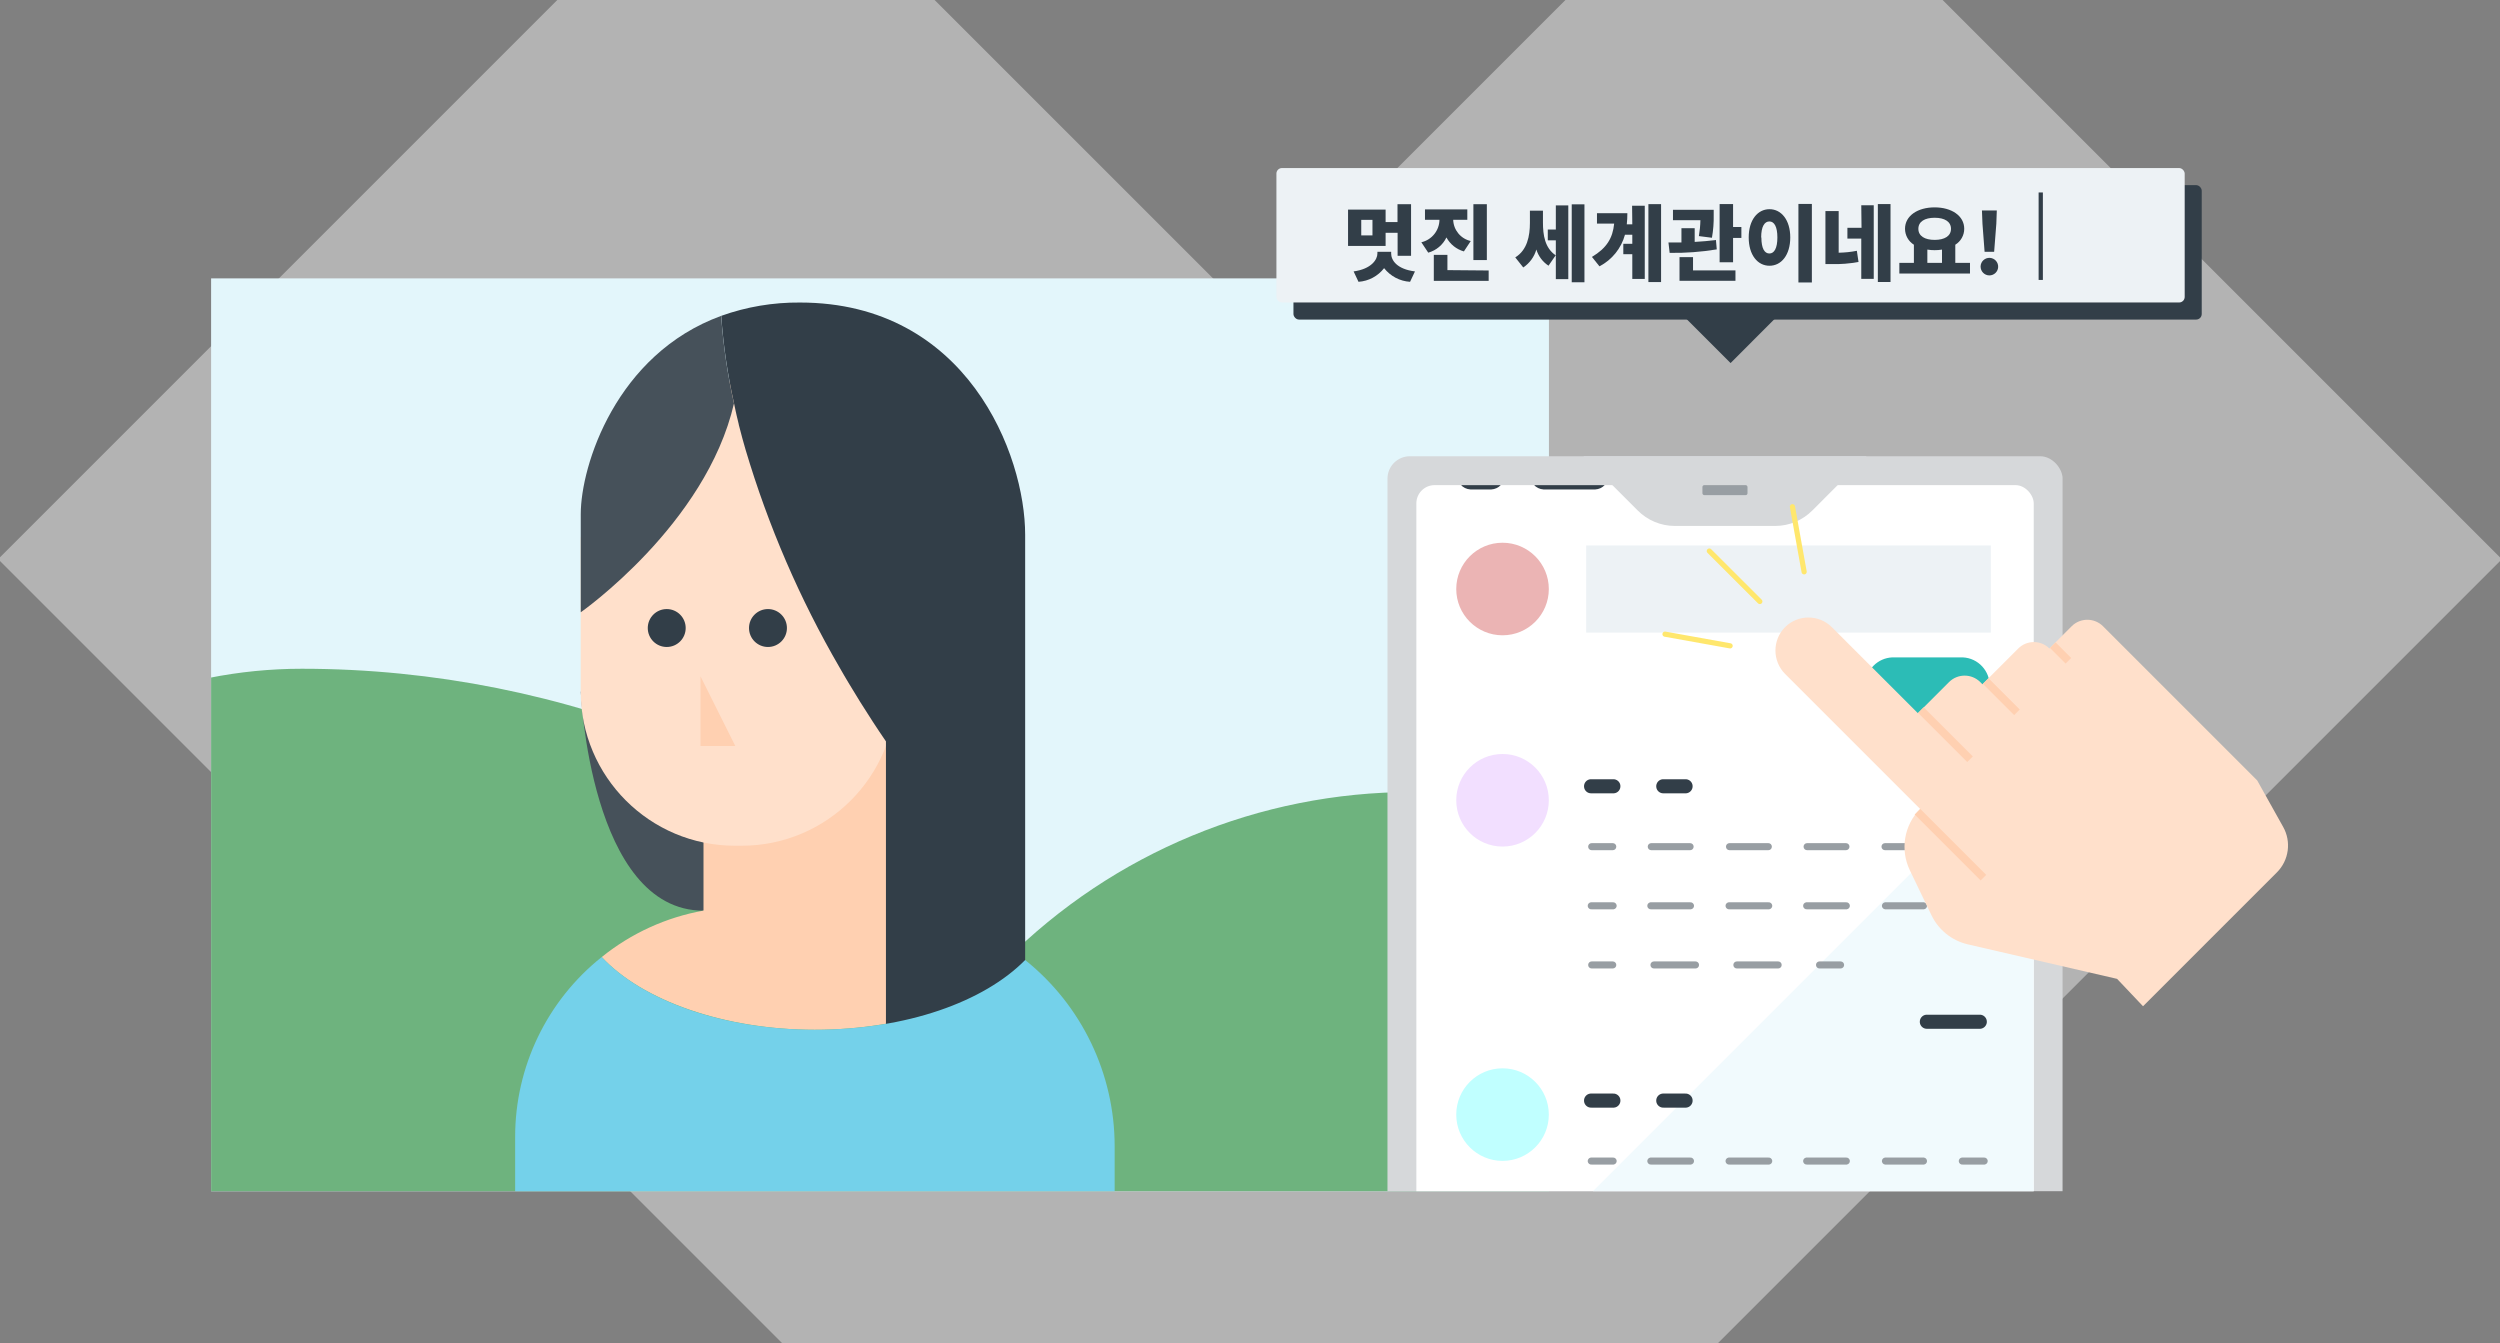 <?xml version="1.0" encoding="UTF-8"?>
<svg id="_レイヤー_1" data-name="レイヤー 1" xmlns="http://www.w3.org/2000/svg" xmlns:xlink="http://www.w3.org/1999/xlink" viewBox="0 0 481.27 258.61">
  <rect x="0" y="0" width="481.27" height="258.61" fill="#808080" stroke="none"/>
  <defs>
    <style>
      .cls-1, .cls-2 {
        fill: none;
      }

      .cls-2 {
        stroke: #ffe76d;
        stroke-linecap: round;
        stroke-linejoin: round;
      }

      .cls-3 {
        clip-path: url(#clippath);
      }

      .cls-4 {
        fill: #f2dfff;
      }

      .cls-5 {
        fill: #ebb4b4;
      }

      .cls-6 {
        fill: #ffe0cb;
      }

      .cls-7 {
        fill: #e3f6fb;
      }

      .cls-8 {
        fill: #edf2f5;
      }

      .cls-9, .cls-10 {
        fill: #fff;
      }

      .cls-11 {
        fill: #f1fafd;
      }

      .cls-12 {
        fill: #ffd0b1;
      }

      .cls-13 {
        fill: #989ea3;
      }

      .cls-14 {
        fill: #7ed9d6;
      }

      .cls-15 {
        fill: #c0ffff;
      }

      .cls-16 {
        fill: #323e48;
      }

      .cls-17 {
        fill: #d6d8da;
      }

      .cls-18 {
        fill: #6eb37e;
      }

      .cls-19 {
        fill: #46515a;
      }

      .cls-20 {
        fill: #2cbcb6;
      }

      .cls-21 {
        fill: #74d1ea;
      }

      .cls-22 {
        clip-path: url(#clippath-1);
      }

      .cls-23 {
        clip-path: url(#clippath-3);
      }

      .cls-24 {
        clip-path: url(#clippath-2);
      }

      .cls-10 {
        isolation: isolate;
        opacity: .4;
      }
    </style>
    <clipPath id="clippath">
      <rect class="cls-1" x="-.36" y="-.19" width="482" height="259"/>
    </clipPath>
    <clipPath id="clippath-1">
      <rect class="cls-1" x="40.64" y="53.58" width="257.54" height="175.74"/>
    </clipPath>
    <clipPath id="clippath-2">
      <rect class="cls-1" x="267.09" y="87.82" width="129.97" height="141.5"/>
    </clipPath>
    <clipPath id="clippath-3">
      <rect class="cls-1" x="272.65" y="93.39" width="118.85" height="210.62" rx="3.52" ry="3.52"/>
    </clipPath>
  </defs>
  <g class="cls-3">
    <g>
      <path class="cls-10" d="m240.64,348.64L-.36,107.64,107.94-.66h71.32l61.38,61.37L302-.64h71.33l108.3,108.3-241,240.99Z"/>
      <rect class="cls-7" x="40.64" y="53.59" width="257.54" height="175.74"/>
      <g class="cls-22">
        <g>
          <path class="cls-18" d="m-35.03,184.11l28.67-28.67c17.09-17.1,40.28-26.7,64.46-26.7h0c50.82,0,99.55,20.19,135.49,56.12h0c20.74-20.74,48.87-32.39,78.2-32.39h196v150.27H-35.05v-118.63Z"/>
          <path class="cls-19" d="m111.8,133.14s1.83,42.17,23.61,42.17l17-13-5.27-12.56-35.34-16.61Z"/>
          <path class="cls-12" d="m197.36,184.81c-7.86,8-23.09,13.43-40.52,13.43s-33.25-5.66-41-14c5.67-4.58,12.41-7.66,19.59-8.94v-16.93l7-11,11.55-18.05h18.51v45.41c9.11.79,17.78,4.3,24.87,10.08Z"/>
          <path class="cls-6" d="m142.78,162.81h-1.29c-16.4,0-29.69-13.29-29.7-29.69h0v-29.66l30.34-31.8,30.34,9.94v51.54c-.02,16.39-13.3,29.66-29.69,29.67Z"/>
          <path class="cls-1" d="m165.56,135.05c-.76-1.22-1.49-2.42-2.2-3.61.72,1.2,1.43,2.37,2.2,3.61Z"/>
          <path class="cls-1" d="m161.64,128.53c-7.68-13.23-13.77-27.33-18.13-42,4.28,14.7,10.37,28.81,18.13,42Z"/>
          <path class="cls-1" d="m142.3,82.03c0-.15-.07-.3-.1-.44.03.15.07.29.1.44Z"/>
          <path class="cls-1" d="m141.3,77.65c0,.18.09.37.13.55l-.12-.59v.04Z"/>
          <path class="cls-16" d="m163.36,131.44c-.59-1-1.15-1.94-1.7-2.91.55.97,1.11,1.93,1.7,2.91Z"/>
          <path class="cls-16" d="m170.56,142.7c-1.78-2.59-3.42-5.14-5-7.66,1.57,2.53,3.22,5.07,5,7.66Z"/>
          <path class="cls-16" d="m153.99,58.24c-5.16-.04-10.28.82-15.14,2.56.39,5.67,1.22,11.3,2.46,16.85h0l.12.59c.24,1.11.47,2.2.77,3.38,0,.14.07.29.1.44.36,1.43.79,3,1.22,4.48,4.36,14.67,10.44,28.77,18.13,42,.56,1,1.12,1.93,1.7,2.91.71,1.2,1.45,2.4,2.2,3.61,1.59,2.52,3.22,5.07,5,7.66v60.08h26.8v-99.84c.02-15.41-11.19-44.72-43.36-44.72Z"/>
          <path class="cls-19" d="m111.8,98.99v18.88s24.12-16.88,29.5-40.21c-1.25-5.55-2.07-11.18-2.47-16.85-20.2,7.36-27.03,28.79-27.03,38.18Z"/>
          <path class="cls-16" d="m142.21,81.58c-.29-1.18-.53-2.27-.77-3.38.12.6.37,1.78.77,3.38Z"/>
          <path class="cls-16" d="m143.52,86.5c-.43-1.53-.86-3-1.22-4.48.33,1.25.72,2.78,1.22,4.48Z"/>
          <path class="cls-21" d="m214.58,220.67v37h-115.41v-38.8c-.01-13.48,6.12-26.23,16.66-34.63,7.77,8.31,23.23,14,41,14s32.66-5.44,40.52-13.43c10.89,8.71,17.23,21.91,17.23,35.86Z"/>
          <circle class="cls-16" cx="128.35" cy="120.9" r="3.65"/>
          <circle class="cls-16" cx="147.84" cy="120.9" r="3.65"/>
          <path class="cls-12" d="m134.85,130.19v13.42h6.7"/>
        </g>
      </g>
      <g class="cls-24">
        <g>
          <rect class="cls-17" x="267.1" y="87.83" width="129.97" height="221.74" rx="4.32" ry="4.32"/>
          <rect class="cls-9" x="272.66" y="93.39" width="118.85" height="210.62" rx="3.52" ry="3.52"/>
          <path class="cls-11" d="m272.64,263.33v31.14c.01,5.26,4.27,9.52,9.53,9.53h99.79c5.26,0,9.52-4.27,9.53-9.53v-150l-118.85,118.86Z"/>
          <g class="cls-23">
            <g>
              <circle class="cls-5" cx="289.25" cy="113.39" r="8.91"/>
              <path class="cls-14" d="m343.56,95.57h-9.67c-2.25.11-4.16-1.62-4.27-3.86-.11-2.25,1.62-4.16,3.86-4.27.13,0,.27,0,.4,0h9.68c2.25.11,3.97,2.02,3.86,4.27-.1,2.09-1.77,3.76-3.86,3.86h0Z"/>
              <path class="cls-20" d="m377.84,137.38h-13.55c-2.99-.13-5.31-2.66-5.18-5.65.12-2.81,2.37-5.06,5.18-5.18h13.55c2.99.13,5.31,2.66,5.18,5.65-.12,2.81-2.37,5.06-5.18,5.18Z"/>
              <path class="cls-16" d="m287.11,94.22h-4.06c-1.49-.09-2.63-1.38-2.54-2.87.08-1.37,1.17-2.46,2.54-2.54h4.06c1.49.09,2.63,1.38,2.54,2.87-.08,1.37-1.17,2.46-2.54,2.54Z"/>
              <path class="cls-16" d="m307.12,94.22h-10c-1.49-.09-2.63-1.38-2.54-2.87.08-1.37,1.17-2.46,2.54-2.54h10c1.49.09,2.63,1.38,2.54,2.87-.08,1.37-1.17,2.46-2.54,2.54Z"/>
              <path class="cls-16" d="m321.19,94.22h-4.06c-1.49-.09-2.63-1.38-2.54-2.87.08-1.37,1.17-2.46,2.54-2.54h4.06c1.49.09,2.63,1.38,2.54,2.87-.08,1.37-1.17,2.46-2.54,2.54Z"/>
              <rect class="cls-8" x="305.35" y="105" width="77.9" height="16.78"/>
            </g>
          </g>
          <path class="cls-17" d="m304.81,87.81l10.44,10.44c1.89,1.91,4.46,2.99,7.14,3h19.38c2.68-.01,5.25-1.09,7.14-3l10.43-10.44h-54.53Z"/>
          <circle class="cls-4" cx="289.25" cy="154.06" r="8.91"/>
          <path class="cls-16" d="m310.47,152.72h-4.06c-.75.06-1.41-.49-1.47-1.24-.06-.75.49-1.41,1.24-1.47.08,0,.16,0,.23,0h4.06c.75-.06,1.41.49,1.47,1.24.06.75-.49,1.41-1.24,1.47-.08,0-.16,0-.23,0Z"/>
          <path class="cls-16" d="m324.37,152.72h-4.06c-.75.06-1.41-.49-1.47-1.24-.06-.75.49-1.41,1.24-1.47.08,0,.16,0,.23,0h4.06c.75-.06,1.41.49,1.47,1.24.06.75-.49,1.41-1.24,1.47-.08,0-.16,0-.23,0Z"/>
          <path class="cls-16" d="m381.24,198.05h-10.19c-.75.06-1.41-.49-1.47-1.24-.06-.75.49-1.41,1.24-1.47.08,0,.16,0,.23,0h10.19c.75.06,1.3.72,1.24,1.47-.06.66-.58,1.18-1.24,1.24Z"/>
          <path class="cls-13" d="m310.47,163.67h-4.06c-.38,0-.68-.3-.68-.68s.3-.68.68-.68h4.06c.38,0,.68.3.68.68s-.3.68-.68.68Z"/>
          <path class="cls-13" d="m370.36,163.67h-7.48c-.38,0-.68-.3-.68-.68s.3-.68.68-.68h7.49c.38,0,.68.3.68.68s-.3.68-.68.68h0Zm-15,0h-7.48c-.38,0-.68-.3-.68-.68s.3-.68.68-.68h7.48c.38,0,.68.3.68.68s-.3.68-.68.68Zm-15,0h-7.42c-.38,0-.68-.3-.68-.68s.3-.68.68-.68h7.48c.38,0,.68.3.68.68s-.3.68-.68.68h-.06Zm-15,0h-7.48c-.38,0-.68-.3-.68-.68s.3-.68.68-.68h7.48c.38,0,.68.3.68.68s-.3.68-.68.68Z"/>
          <path class="cls-13" d="m381.9,163.67h-4.06c-.38,0-.68-.3-.68-.68s.3-.68.68-.68h4.06c.38,0,.68.3.68.68s-.3.68-.68.68Z"/>
          <path class="cls-13" d="m310.47,175.05h-4.06c-.37.05-.71-.22-.76-.59-.05-.37.22-.71.59-.76.05,0,.11,0,.16,0h4.06c.37-.05.71.22.76.59.05.37-.22.71-.59.76-.05,0-.11,0-.16,0Z"/>
          <path class="cls-13" d="m370.36,175.05h-7.48c-.37-.05-.64-.38-.59-.76.04-.31.28-.55.59-.59h7.49c.37.05.64.38.59.76-.04.31-.28.55-.59.59h0Zm-15,0h-7.48c-.37.05-.71-.22-.76-.59-.05-.37.22-.71.59-.76.05,0,.11,0,.16,0h7.48c.37-.05.71.22.76.59.05.37-.22.71-.59.76-.05,0-.11,0-.16,0Zm-15,0h-7.42c-.37.05-.71-.22-.76-.59-.05-.37.22-.71.59-.76.05,0,.11,0,.16,0h7.48c.37-.05.71.22.76.59.05.37-.22.71-.59.76-.05,0-.11,0-.16,0h-.06Zm-15,0h-7.48c-.37.05-.71-.22-.76-.59-.05-.37.22-.71.59-.76.05,0,.11,0,.16,0h7.48c.37-.05.71.22.76.59.05.37-.22.71-.59.76-.05,0-.11,0-.16,0Z"/>
          <path class="cls-13" d="m381.9,175.05h-4.06c-.37.05-.71-.22-.76-.59-.05-.37.22-.71.59-.76.05,0,.11,0,.16,0h4.06c.37-.05.71.22.76.59.05.37-.22.71-.59.76-.05,0-.11,0-.16,0Z"/>
          <path class="cls-13" d="m310.47,186.44h-4.06c-.38,0-.68-.3-.68-.68s.3-.68.68-.68h4.06c.38,0,.68.3.68.68s-.3.68-.68.68Z"/>
          <path class="cls-13" d="m342.31,186.44h-7.95c-.38,0-.68-.3-.68-.68s.3-.68.68-.68h7.95c.38,0,.68.3.68.68s-.3.68-.68.68Zm-15.91,0h-8c-.38,0-.68-.3-.68-.68s.3-.68.68-.68h8c.38,0,.68.3.68.68s-.3.68-.68.68Z"/>
          <path class="cls-13" d="m354.33,186.44h-4.06c-.38,0-.68-.3-.68-.68s.3-.68.68-.68h4.06c.38,0,.68.3.68.68s-.3.68-.68.68Z"/>
          <circle class="cls-15" cx="289.25" cy="214.57" r="8.91"/>
          <path class="cls-16" d="m310.47,213.23h-4.06c-.75.06-1.41-.49-1.47-1.24-.06-.75.49-1.41,1.24-1.47.08,0,.16,0,.23,0h4.06c.75-.06,1.41.49,1.47,1.24.06.75-.49,1.41-1.24,1.47-.08,0-.16,0-.23,0Z"/>
          <path class="cls-16" d="m324.37,213.23h-4.06c-.75.06-1.41-.49-1.47-1.24-.06-.75.49-1.41,1.24-1.47.08,0,.16,0,.23,0h4.06c.75-.06,1.41.49,1.47,1.24.06.75-.49,1.41-1.24,1.47-.08,0-.16,0-.23,0Z"/>
          <path class="cls-16" d="m381.24,258.57h-10.19c-.75.06-1.41-.49-1.47-1.24s.49-1.41,1.24-1.47c.08,0,.16,0,.23,0h10.19c.75.06,1.3.72,1.24,1.47-.06.66-.58,1.18-1.24,1.24Z"/>
          <path class="cls-13" d="m310.47,224.19h-4.06c-.37.05-.71-.22-.76-.59-.05-.37.22-.71.59-.76.05,0,.11,0,.16,0h4.06c.37-.05.71.22.76.59.05.37-.22.71-.59.76-.05,0-.11,0-.16,0Z"/>
          <path class="cls-13" d="m370.36,224.19h-7.48c-.37-.05-.64-.38-.59-.76.04-.31.28-.55.59-.59h7.49c.37.05.64.38.59.76-.04.31-.28.55-.59.59h0Zm-15,0h-7.48c-.37.05-.71-.22-.76-.59-.05-.37.22-.71.59-.76.05,0,.11,0,.16,0h7.48c.37-.05.71.22.76.59.05.37-.22.71-.59.76-.05,0-.11,0-.16,0Zm-15,0h-7.42c-.37.05-.71-.22-.76-.59-.05-.37.22-.71.59-.76.05,0,.11,0,.16,0h7.48c.37-.05.71.22.76.59.05.37-.22.71-.59.76-.05,0-.11,0-.16,0h-.06Zm-15,0h-7.48c-.37.05-.71-.22-.76-.59-.05-.37.22-.71.59-.76.05,0,.11,0,.16,0h7.48c.37-.05.71.22.76.59.05.37-.22.71-.59.76-.05,0-.11,0-.16,0Z"/>
          <path class="cls-13" d="m381.9,224.19h-4.06c-.37.05-.71-.22-.76-.59-.05-.37.22-.71.59-.76.05,0,.11,0,.16,0h4.06c.37-.05.71.22.76.59.05.37-.22.71-.59.76-.05,0-.11,0-.16,0Z"/>
          <path class="cls-13" d="m310.47,235.58h-4.06c-.38,0-.68-.3-.68-.68s.3-.68.68-.68h4.06c.38,0,.68.3.68.68s-.3.68-.68.68Z"/>
          <path class="cls-13" d="m370.36,235.58h-7.48c-.38,0-.68-.3-.68-.68s.3-.68.68-.68h7.49c.38,0,.68.3.68.68s-.3.68-.68.68h0Zm-15,0h-7.48c-.38,0-.68-.3-.68-.68s.3-.68.68-.68h7.48c.38,0,.68.3.68.68s-.3.68-.68.68Zm-15,0h-7.42c-.38,0-.68-.3-.68-.68s.3-.68.68-.68h7.48c.38,0,.68.3.68.68s-.3.68-.68.68h-.06Zm-15,0h-7.48c-.38,0-.68-.3-.68-.68s.3-.68.68-.68h7.48c.38,0,.68.3.68.68s-.3.68-.68.68Z"/>
          <path class="cls-13" d="m381.9,235.58h-4.06c-.38,0-.68-.3-.68-.68s.3-.68.68-.68h4.06c.38,0,.68.3.68.68s-.3.68-.68.68Z"/>
          <path class="cls-13" d="m310.47,246.95h-4.06c-.38,0-.68-.3-.68-.68s.3-.68.68-.68h4.06c.38,0,.68.3.68.68s-.3.68-.68.68Z"/>
          <path class="cls-13" d="m342.31,246.95h-7.95c-.38,0-.68-.3-.68-.68s.3-.68.68-.68h7.95c.38,0,.68.3.68.68s-.3.68-.68.68Zm-15.91,0h-8c-.38,0-.68-.3-.68-.68s.3-.68.68-.68h8c.38,0,.68.3.68.68s-.3.68-.68.68Z"/>
          <path class="cls-13" d="m354.33,246.95h-4.06c-.38,0-.68-.3-.68-.68s.3-.68.68-.68h4.06c.38,0,.68.3.68.68s-.3.68-.68.68Z"/>
          <rect class="cls-13" x="327.73" y="93.39" width="8.68" height="1.93" rx=".36" ry=".36"/>
        </g>
      </g>
      <path class="cls-6" d="m407.56,188.44l-28.73-6.64c-3.06-.71-5.64-2.77-7-5.6l-4.19-8.71c-1.88-3.95-1.08-8.66,2-11.76h0l-26-26c-2.47-2.49-2.47-6.51,0-9h0c2.49-2.47,6.51-2.47,9,0l16.57,16.57,6-6c1.66-1.65,4.34-1.65,6,0h0l.43.43,6.89-6.89c1.66-1.65,4.34-1.65,6,0h0l4.3-4.3c1.66-1.64,4.34-1.64,6,0h0l29.7,29.7,5,8.95c1.6,2.85,1.11,6.43-1.2,8.74l-25.78,25.78-4.99-5.27Z"/>
      <rect class="cls-12" x="373.75" y="134.73" width="1.52" height="13.39" transform="translate(9.69 306.24) rotate(-45)"/>
      <rect class="cls-12" x="374.72" y="153.63" width="1.52" height="17.96" transform="translate(-5.01 313.13) rotate(-45)"/>
      <rect class="cls-12" x="384.51" y="129.85" width="1.52" height="8.52" transform="translate(18.01 311.71) rotate(-45)"/>
      <rect class="cls-12" x="395.92" y="123.57" width="1.52" height="4.26" transform="translate(27.3 317.31) rotate(-45)"/>
      <line class="cls-2" x1="320.53" y1="122.08" x2="333.06" y2="124.33"/>
      <line class="cls-2" x1="345.06" y1="97.55" x2="347.31" y2="110.08"/>
      <line class="cls-2" x1="329.06" y1="106.08" x2="338.78" y2="115.79"/>
      <rect class="cls-16" x="249" y="35.64" width="174.85" height="25.88" rx="1.07" ry="1.07"/>
      <rect class="cls-8" x="245.72" y="32.35" width="174.85" height="25.88" rx="1.07" ry="1.07"/>
      <rect class="cls-16" x="392.45" y="37.05" width=".82" height="16.84"/>
      <path class="cls-16" d="m341.97,61.06l-8.82,8.83-8.83-8.83h17.65Z"/>
    </g>
  </g>
  <g>
    <path class="cls-16" d="m266.74,47.35h-7.23v-7h7.23v2.4h2.29v-3.44h2.61v9.94h-2.59v-4.44h-2.31v2.54Zm1.07,1.46c0,1.26,1.06,3,4.58,3.44l-.94,2c-1.97-.12-3.78-1.08-5-2.63-1.19,1.54-2.99,2.5-4.93,2.63l-.94-2c3.43-.47,4.58-2.29,4.58-3.44v-.34h2.65v.34Zm-3.6-6.49h-2.16v3h2.16v-3Z"/>
    <path class="cls-16" d="m281.81,48.4c-1.44-.41-2.65-1.38-3.36-2.69-.69,1.44-1.97,2.5-3.5,2.93l-1.33-2c2.02-.47,3.46-2.26,3.49-4.33h-2.79v-2h8.15v2h-2.72c.06,1.97,1.45,3.66,3.38,4.09l-1.32,2Zm4.77,3.67v2h-10.56v-5h2.62v2.93l7.94.07Zm-.35-2h-2.59v-10.76h2.59v10.76Z"/>
    <path class="cls-16" d="m297.03,42.81c0,2.46.37,4.93,2.45,6.34l-1.38,2c-1.12-.73-1.95-1.84-2.34-3.12-.4,1.42-1.3,2.64-2.52,3.46l-1.54-1.94c2.29-1.4,2.82-4.09,2.82-6.62v-2.37h2.51v2.25Zm2.48-3.27h2.4v14.2h-2.4v-7.48h-1.55v-2.07h1.55v-4.65Zm5.51-.2v15h-2.45v-15h2.45Z"/>
    <path class="cls-16" d="m314.19,39.6h2.44v14.1h-2.4v-4.77h-1.73v-2h1.73v-1.74h-1.41c-.72,2.62-2.5,4.83-4.91,6.08l-1.45-1.81c2.84-1.71,4-3.6,4.28-6.42h-3.31v-2h5.85c0,.71-.03,1.43-.11,2.14h1.06l-.04-3.58Zm5.58-.3v15h-2.44v-15h2.44Z"/>
    <path class="cls-16" d="m330.49,48.01c-3,.49-6.03.72-9.07.67l-.23-2h2.5v-2.75h2.55v2.64c1.39-.08,2.8-.19,4.09-.37l.16,1.81Zm-3.44-2.56c.17-1.01.27-2.03.29-3.06h-5.28v-2h7.84v1c.03,1.47-.08,2.93-.34,4.38l-2.51-.32Zm-1.13,6.61h8.17v2h-10.77v-4.56h2.6v2.56Zm9.31-8.36v2.1h-1.6v4.69h-2.59v-11.2h2.59v4.41h1.6Z"/>
    <path class="cls-16" d="m344.64,45.71c0,3.37-1.71,5.45-4,5.45s-4-2.08-4-5.45,1.72-5.44,4-5.44,4,2.08,4,5.44Zm-5.56,0c0,2.12.61,3.09,1.54,3.09s1.54-1,1.54-3.09-.61-3.08-1.54-3.08-1.58.97-1.58,3.08h.04Zm9.72-6.45v15.11h-2.59v-15.11h2.59Z"/>
    <path class="cls-16" d="m353.96,48.65c1.18-.02,2.35-.14,3.5-.37l.32,2.15c-1.73.32-3.5.46-5.26.41h-1.11v-10.21h2.55v8.02Zm4.35-9.14h2.4v14.18h-2.4v-7.76h-2.67v-2.07h2.72l-.05-4.35Zm5.63-.22v15h-2.44v-15h2.44Z"/>
    <path class="cls-16" d="m379.24,50.6v2.06h-13.6v-2.06h2.8v-3.49c-1.06-.66-1.7-1.81-1.71-3.06,0-2.51,2.43-4.13,5.7-4.13s5.7,1.62,5.7,4.13c0,1.25-.66,2.41-1.72,3.06v3.49h2.83Zm-9.94-6.55c0,1.38,1.22,2.13,3.14,2.13s3.14-.75,3.14-2.13-1.22-2.13-3.14-2.13-3.14.74-3.14,2.13Zm1.73,6.55h2.82v-2.55c-.93.15-1.89.15-2.82,0v2.55Z"/>
    <path class="cls-16" d="m381.28,51.24c.05-.93.85-1.65,1.78-1.6.93.05,1.65.85,1.6,1.78-.05.9-.79,1.6-1.7,1.6-.94-.01-1.69-.78-1.68-1.72,0-.02,0-.04,0-.06Zm.36-8.18l-.1-2.54h2.86l-.09,2.54-.42,5.41h-1.84l-.41-5.41Z"/>
  </g>
</svg>